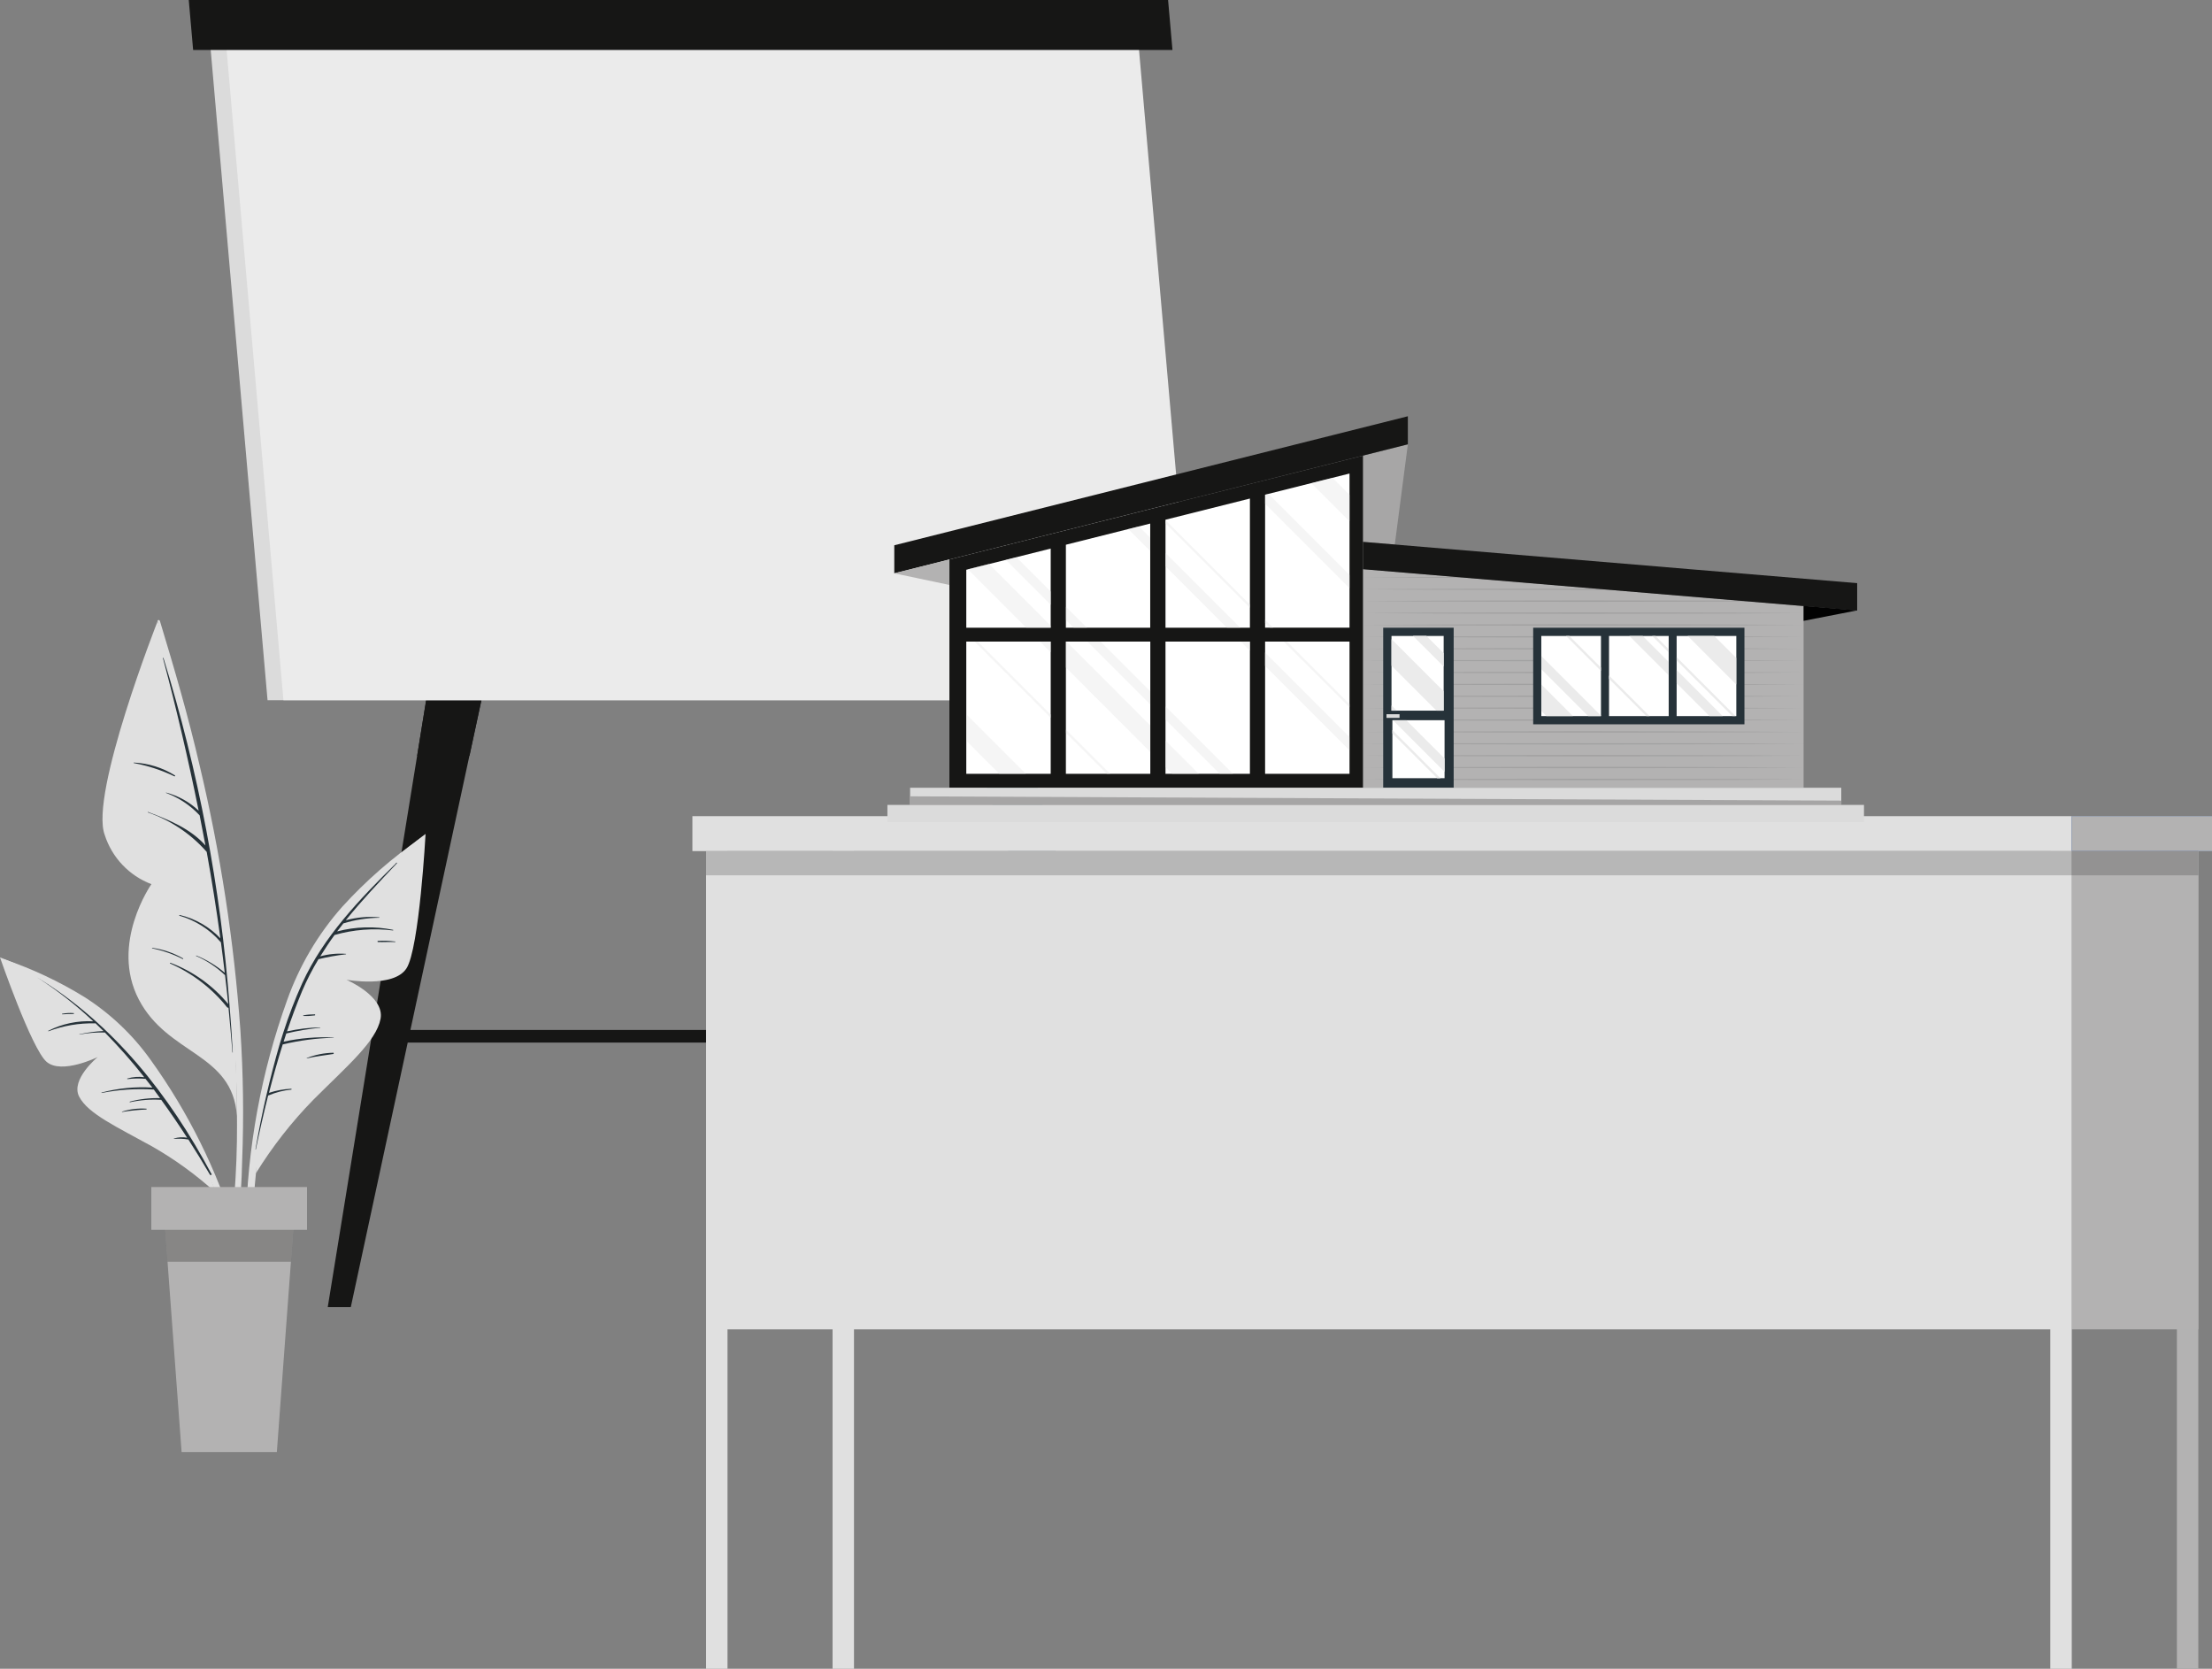 <?xml version="1.0" encoding="UTF-8"?>
<svg xmlns="http://www.w3.org/2000/svg" xmlns:xlink="http://www.w3.org/1999/xlink" id="Calque_1" viewBox="0 0 247.62 186.78">
  <rect x="0" y="0" width="247.62" height="186.78" fill="#808080" stroke="none"/>
  <defs>
    <style>.cls-1{fill:none;}.cls-2{clip-path:url(#clippath);}.cls-3{opacity:.1;}.cls-4{fill:#020202;}.cls-5{fill:#ebebeb;}.cls-6{fill:#fff;}.cls-7{fill:#b3b2b2;}.cls-8{fill:#a6a5a5;}.cls-9{fill:#a7a6a6;}.cls-10{fill:#dbdbdb;}.cls-11{fill:#e0e0e0;}.cls-12,.cls-13{fill:#161615;}.cls-14{fill:#455a64;}.cls-15{fill:#263239;}.cls-16{fill:#4b6fb5;}.cls-13{isolation:isolate;opacity:.28;}.cls-17{clip-path:url(#clippath-1);}.cls-18{clip-path:url(#clippath-4);}.cls-19{clip-path:url(#clippath-3);}.cls-20{clip-path:url(#clippath-2);}.cls-21{clip-path:url(#clippath-6);}.cls-22{clip-path:url(#clippath-5);}.cls-23{opacity:.2;}.cls-24{opacity:.5;}</style>
    <clipPath id="clippath">
      <rect class="cls-1" y="69.39" width="47.65" height="93.14"></rect>
    </clipPath>
    <clipPath id="clippath-1">
      <rect class="cls-1" x="231.92" y="91.35" width="15.7" height="3.91"></rect>
    </clipPath>
    <clipPath id="clippath-2">
      <rect class="cls-1" x="79.04" y="95.25" width="167.05" height="2.72"></rect>
    </clipPath>
    <clipPath id="clippath-3">
      <rect class="cls-1" x="79.48" y="46.59" width="161.91" height="149.9"></rect>
    </clipPath>
    <clipPath id="clippath-4">
      <rect class="cls-1" x="152.57" y="64.58" width="49.33" height="22.75"></rect>
    </clipPath>
    <clipPath id="clippath-5">
      <rect class="cls-1" x="79.48" y="46.59" width="161.91" height="149.9"></rect>
    </clipPath>
    <clipPath id="clippath-6">
      <rect class="cls-1" x="108.18" y="53.48" width="42.89" height="33.13"></rect>
    </clipPath>
  </defs>
  <g id="Groupe_829">
    <g id="Groupe_808">
      <path id="Tracé_655" class="cls-12" d="m48.43,73.89l-11.74,72.41h2.58l15.58-72.41h-6.42Z"></path>
      <path id="Tracé_656" class="cls-12" d="m54.86,73.89l-2.3,10.7h-5.86l1.73-10.7h0s6.43,0,6.43,0Z"></path>
      <path id="Tracé_657" class="cls-14" d="m105.67,73.89l24.41,72.41h2.58l-20.56-72.41h-6.42Z"></path>
      <path id="Tracé_658" class="cls-15" d="m115.13,84.6h-5.86l-3.61-10.7h6.43s3.04,10.7,3.04,10.7Z"></path>
      <path id="Tracé_659" class="cls-12" d="m122.2,116.69H44.04l-.12-1.41h78.16l.12,1.41Z"></path>
      <path id="Tracé_660" class="cls-10" d="m132.1,78.37H29.95L23.36,3h102.15l6.59,75.37Z"></path>
      <path id="Tracé_661" class="cls-5" d="m25.14,3l6.59,75.37h102.14L127.28,3H25.14Z"></path>
      <path id="Tracé_662" class="cls-12" d="m21.13,0l.49,5.59h109.63l-.49-5.59H21.13Z"></path>
    </g>
    <g id="Groupe_811">
      <g class="cls-2">
        <g id="Groupe_589">
          <path id="Tracé_663" class="cls-11" d="m27.11,129.83c.19-4.84.12-9.69-.2-14.52-.71-9.97-2.24-19.86-4.55-29.58-1.26-5.47-2.83-10.86-4.46-16.23-.05-.16-.31-.12-.26.05,5.03,18.95,9.16,38.51,8.88,58.21-.08,5.51-.72,10.93-1.24,16.41-.01.15.23.21.26.06.95-4.74,1.47-9.56,1.57-14.39"></path>
          <path id="Tracé_664" class="cls-11" d="m17.64,69.54s-7.62,19.35-5.92,23.9c.81,2.54,2.73,4.57,5.23,5.52,0,0-4.67,6.66-1.41,12.91s10.5,5.95,10.98,13.04c0,0,.4-29.62-8.89-55.36"></path>
          <path id="Tracé_665" class="cls-15" d="m25.7,112.68s0-.07,0-.1c-1-13.21-3.49-26.27-7.4-38.93-.01-.04-.07-.03-.06.01,1.51,5.66,2.84,11.35,4,17.08-1.02-.97-2.28-1.67-3.64-2.03-.01,0-.02,0-.02.02,0,0,0,.02.01.02,1.43.53,2.72,1.39,3.76,2.51.22,1.12.44,2.24.65,3.37-1.7-1.9-4.07-2.85-6.43-3.75-.01,0-.03,0-.03.02s0,.03.02.03h0c2.54.88,4.81,2.4,6.58,4.42.58,3.21,1.09,6.43,1.53,9.67-1.23-1.29-2.81-2.2-4.55-2.61-.05-.01-.08.06-.03.08,1.79.52,3.39,1.54,4.61,2.95,0,0,.02.02.03.02.15,1.14.3,2.28.43,3.42-.95-.81-2.03-1.46-3.18-1.93-.03-.01-.05.04-.02.05,1.18.51,2.26,1.23,3.19,2.11.01.01.03.01.04.02.13,1.08.25,2.17.36,3.25-1.72-2.08-3.95-3.67-6.47-4.62-.05-.02-.08.06-.03.08,2.49,1.1,4.68,2.78,6.37,4.9.04.05.1.07.16.05.16,1.67.31,3.33.44,5,0,.02.04.03.04,0-.1-1.71-.21-3.42-.35-5.13"></path>
          <path id="Tracé_666" class="cls-15" d="m19.57,86.78c-1.38-.86-2.96-1.35-4.58-1.43-.02,0-.03.01-.03.03s.01.03.03.03c1.57.29,3.09.79,4.53,1.48.07.03.11-.07.06-.11"></path>
          <path id="Tracé_667" class="cls-15" d="m20.49,107.27c-1.06-.61-2.23-1.01-3.44-1.18-.04,0-.05.06,0,.06,1.18.24,2.33.64,3.4,1.19.05.02.09-.06.04-.08"></path>
          <path id="Tracé_668" class="cls-11" d="m47.15,93.76c-3.22,2.23-6.19,4.82-8.83,7.72-2.72,3.07-4.82,6.63-6.19,10.5-2.9,8.06-4.45,16.54-4.61,25.1-.1,4.74.36,9.48,1.36,14.12.01.07.08.12.16.11.07-.01.12-.08.11-.16h0c-1.24-8.18-1.2-16.51.14-24.68,1.31-8.01,3.37-16.72,8.46-23.22,2.77-3.54,6.23-6.33,9.64-9.21.18-.15-.05-.4-.24-.27"></path>
          <path id="Tracé_669" class="cls-11" d="m28.65,131.31c1.84-2.97,3.99-5.73,6.43-8.22,3.81-3.81,7.03-6.52,7.52-9.05s-3.82-4.38-3.82-4.38c0,0,5.28.95,6.72-1.27,1.44-2.22,2.14-15.05,2.14-15.05,0,0-9.6,6.86-14.08,16.47-4.48,9.61-4.92,21.5-4.92,21.5"></path>
          <path id="Tracé_670" class="cls-15" d="m44.32,96.64c-4.04,3.97-8.11,8.2-10.49,13.41-.81,1.8-1.52,3.65-2.12,5.53h0c-.12.39-.25.77-.36,1.15-.01.02-.02.04-.02.06-1.13,3.9-2.04,7.85-2.73,11.85,0,.03.03.04.04.01.41-2,.87-4.02,1.38-6.04.02,0,.04,0,.06-.01.8-.34,1.65-.56,2.52-.64.06,0,.05-.1,0-.1-.85.04-1.69.19-2.49.46.47-1.82.97-3.63,1.54-5.42,1.87-.45,3.78-.7,5.7-.75.02,0,.02-.03,0-.03-1.88-.09-3.76.07-5.6.47.1-.31.2-.61.3-.92,1.25-.3,2.51-.51,3.79-.64.02,0,.02-.04,0-.04-1.25.02-2.49.18-3.71.45.52-1.55,1.09-3.07,1.71-4.56.52-1.22,1.13-2.39,1.81-3.52,1.01-.25,2.04-.43,3.07-.55.03,0,.03-.05,0-.05-.97-.07-1.94.02-2.87.28.51-.82,1.04-1.62,1.6-2.39h0c2.12-.61,4.35-.78,6.54-.51.04,0,.05-.06.01-.07-2.07-.42-4.22-.36-6.26.18.23-.3.46-.6.7-.9,1.3-.4,2.66-.61,4.02-.63.01,0,.02-.01.02-.03,0,0,0-.02-.02-.02-1.26-.12-2.53,0-3.75.33,1.78-2.21,3.75-4.29,5.69-6.34.09-.1.02-.15-.08-.06"></path>
          <path id="Tracé_671" class="cls-15" d="m44.22,105.38c-.63-.09-1.27-.11-1.91-.07-.04,0-.06.04-.05.08,0,.03.03.05.06.05.63.02,1.26-.03,1.9,0,.02,0,.04-.02.04-.04,0-.02-.01-.03-.03-.04"></path>
          <path id="Tracé_672" class="cls-15" d="m37.3,117.83c-1.01.02-2.02.22-2.96.59-.02,0,0,.05.01.04.98-.23,1.97-.33,2.95-.49.08-.01.08-.14,0-.15"></path>
          <path id="Tracé_673" class="cls-15" d="m35.23,113.53c-.42,0-.84.03-1.26.11-.04,0-.04.07,0,.07.42.02.84,0,1.26-.06.04,0,.06-.05.05-.08,0-.03-.03-.04-.05-.05"></path>
          <path id="Tracé_674" class="cls-11" d="m.5,107.38c3.12,1.06,6.12,2.47,8.93,4.2,2.91,1.85,5.44,4.25,7.44,7.06,4.21,5.85,7.43,12.36,9.53,19.25,1.18,3.82,1.9,7.76,2.16,11.74,0,.06-.04.12-.1.12-.06,0-.11-.04-.12-.1-.88-6.91-2.85-13.64-5.82-19.94-2.91-6.17-6.59-12.75-12.21-16.84-3.12-2.08-6.45-3.83-9.94-5.23-.18-.08-.05-.33.13-.27"></path>
          <path id="Tracé_675" class="cls-11" d="m24.15,133.49c-2.17-1.98-4.56-3.71-7.11-5.17-3.97-2.2-7.19-3.66-8.18-5.58s2.08-4.43,2.08-4.43c0,0-4.05,1.99-5.73.53s-5.21-11.68-5.21-11.68c0,0,9.36,3.33,15.2,10.07,5.84,6.74,8.95,16.26,8.95,16.26"></path>
          <path id="Tracé_676" class="cls-15" d="m23.66,131.38c-4.68-8.78-10.92-16.73-19.48-21.97,0,0,0,0,0,0,2.23,1.44,4.33,3.08,6.26,4.9-1.74-.09-3.48.27-5.03,1.06-.01,0-.02.02-.01.04s.02.02.04.01h0c1.65-.62,3.41-.92,5.18-.88.02,0,.04,0,.06-.02.3.29.6.58.9.88-.9.04-1.8.16-2.69.36,0,0-.02.01-.01.02,0,0,.01.01.02.01.94-.18,1.89-.25,2.84-.23,1.56,1.59,3.04,3.26,4.41,5.01-.63-.09-1.27-.04-1.88.14-.02,0-.03.02-.03.04,0,.02.02.03.04.03.67-.08,1.34-.09,2.01-.03.26.33.51.65.77.98-1.91-.12-3.83.07-5.68.55-.01,0-.02.01-.02.03,0,.01.01.02.03.02,1.92-.38,3.88-.5,5.83-.38.24.32.47.64.7.96-1.14-.03-2.28.1-3.38.39-.04.01-.03.08.01.07,1.15-.25,2.33-.34,3.5-.27,1.01,1.39,1.97,2.8,2.9,4.24-.49-.09-1-.06-1.48.09-.01,0-.02.02-.01.03,0,0,.01.01.02.01.54-.04,1.08-.02,1.61.07.83,1.3,1.64,2.61,2.41,3.93.07.11.25.03.18-.09"></path>
          <path id="Tracé_677" class="cls-15" d="m16.38,124.09c-.92-.06-1.84.05-2.72.33-.01,0-.02.02-.01.03,0,0,.01.01.02.01.89-.15,1.79-.24,2.7-.28.06,0,.07-.09,0-.1"></path>
          <path id="Tracé_678" class="cls-15" d="m8.22,113.39c-.42-.03-.84,0-1.25.07-.05,0-.03.08.02.07.41-.04.82-.03,1.23-.04.03,0,.05-.02.06-.05,0-.03-.02-.05-.05-.06"></path>
          <path id="Tracé_679" class="cls-7" d="m18.28,134.82h14.76l-2.05,27.71h-10.66l-2.05-27.71Z"></path>
          <path id="Tracé_680" class="cls-13" d="m33.04,134.82l-.47,6.4h-13.82l-.47-6.4h14.77Z"></path>
          <rect id="Rectangle_797" class="cls-7" x="16.94" y="132.86" width="17.43" height="4.79"></rect>
        </g>
      </g>
    </g>
    <g id="Groupe_806">
      <rect id="Rectangle_75" class="cls-11" x="229.52" y="95.25" width="2.4" height="91.53"></rect>
      <rect id="Rectangle_76" class="cls-7" x="243.69" y="95.25" width="2.4" height="91.53"></rect>
      <rect id="Rectangle_80" class="cls-11" x="93.2" y="95.25" width="2.4" height="91.53"></rect>
      <rect id="Rectangle_83" class="cls-11" x="79.04" y="95.25" width="2.4" height="91.53"></rect>
      <rect id="Rectangle_84" class="cls-11" x="79.04" y="95.25" width="152.88" height="53.54"></rect>
      <rect id="Rectangle_85" class="cls-11" x="77.51" y="91.35" width="154.42" height="3.91"></rect>
      <rect id="Rectangle_86" class="cls-7" x="231.92" y="95.25" width="14.17" height="53.54"></rect>
      <rect id="Rectangle_90" class="cls-16" x="231.92" y="91.35" width="15.7" height="3.91"></rect>
      <g id="Groupe_61">
        <g id="Groupe_60">
          <g class="cls-17">
            <g id="Groupe_59">
              <rect id="Rectangle_91" class="cls-7" x="231.92" y="91.35" width="15.7" height="3.91"></rect>
            </g>
          </g>
        </g>
      </g>
      <g id="Groupe_64" class="cls-23">
        <g id="Groupe_63">
          <g class="cls-20">
            <g id="Groupe_62">
              <rect id="Rectangle_93" class="cls-12" x="79.04" y="95.25" width="167.05" height="2.72"></rect>
            </g>
          </g>
        </g>
      </g>
    </g>
    <g id="Groupe_810">
      <g id="Groupe_587">
        <path id="Tracé_588" class="cls-9" d="m157.6,49.74l-1.46,11.2-3.57-.3v-9.64l5.03-1.26Z"></path>
        <path id="Tracé_590" class="cls-7" d="m201.9,67.83v20.34h-49.33v-24.47l12.43,1.04,36.9,3.09Z"></path>
        <g id="Groupe_573">
          <g class="cls-19">
            <g id="Groupe_572">
              <g id="Groupe_571" class="cls-3">
                <g id="Groupe_570">
                  <g class="cls-18">
                    <g id="Groupe_569">
                      <path id="Tracé_592" d="m164.22,64.68c-3.89,0-7.77-.03-11.65-.06,3.47-.02,6.94-.04,10.41-.05l1.24.11Z"></path>
                      <path id="Tracé_593" d="m180.36,66.03h-3.12s-12.33-.01-12.33-.01c-4.11,0-8.22-.03-12.33-.06,4.11-.03,8.22-.05,12.33-.06h12.33s1.43-.01,1.43-.01l1.69.14Z"></path>
                      <path id="Tracé_594" d="m195.84,67.32l-6.27.02-12.33.02-12.33-.02c-4.11,0-8.22-.03-12.33-.06,4.11-.03,8.22-.05,12.33-.06l12.33-.02,12.33.02c1.8,0,3.6,0,5.39.02l.87.07Z"></path>
                      <path id="Tracé_595" d="m201.9,68.62c-4.11-.03-8.22-.05-12.33-.06l-12.33-.02-12.33.02c-4.11,0-8.22.03-12.33.06,4.11.03,8.22.05,12.33.06l12.33.02,12.33-.02c4.11,0,8.22-.03,12.33-.06"></path>
                      <path id="Tracé_596" d="m201.9,69.95c-4.11-.03-8.22-.05-12.33-.06l-12.33-.02-12.33.02c-4.11,0-8.22.03-12.33.06,4.11.03,8.22.05,12.33.06l12.33.02,12.33-.02c4.11,0,8.22-.03,12.33-.06"></path>
                      <path id="Tracé_597" d="m201.9,71.28c-4.11-.03-8.22-.05-12.33-.06l-12.33-.02-12.33.02c-4.11.01-8.22.03-12.33.06,4.11.03,8.22.05,12.33.06l12.33.02,12.33-.02c4.11,0,8.22-.03,12.33-.06"></path>
                      <path id="Tracé_598" d="m201.9,72.61c-4.11-.03-8.22-.05-12.33-.06l-12.33-.02-12.33.02c-4.11.01-8.22.03-12.33.06,4.11.03,8.22.05,12.33.06l12.33.02,12.33-.02c4.11,0,8.22-.03,12.33-.06"></path>
                      <path id="Tracé_599" d="m201.9,73.94c-4.11-.03-8.22-.05-12.33-.06l-12.33-.02-12.33.02c-4.11,0-8.22.03-12.33.06,4.11.03,8.22.05,12.33.06l12.33.02,12.33-.02c4.11,0,8.22-.03,12.33-.06"></path>
                      <path id="Tracé_600" d="m201.9,75.27c-4.11-.03-8.22-.05-12.33-.06l-12.33-.02-12.33.02c-4.11.01-8.22.03-12.33.06,4.11.03,8.22.05,12.33.06l12.33.02,12.33-.02c4.11,0,8.22-.03,12.33-.06"></path>
                      <path id="Tracé_601" d="m201.9,76.6c-4.11-.03-8.22-.05-12.33-.06l-12.33-.02-12.33.02c-4.11,0-8.22.03-12.33.06,4.11.03,8.22.05,12.33.06l12.33.02,12.33-.02c4.11,0,8.22-.03,12.33-.06"></path>
                      <path id="Tracé_602" d="m201.9,77.93c-4.11-.03-8.22-.05-12.33-.06l-12.33-.02-12.33.02c-4.11.01-8.22.03-12.33.06,4.11.03,8.22.05,12.33.06l12.33.02,12.33-.02c4.11,0,8.22-.03,12.33-.06"></path>
                      <path id="Tracé_603" d="m201.9,79.26c-4.11-.03-8.22-.05-12.33-.06l-12.33-.02-12.33.02c-4.11,0-8.22.03-12.33.06,4.11.03,8.22.05,12.33.06l12.33.02,12.33-.02c4.11,0,8.22-.03,12.33-.06"></path>
                      <path id="Tracé_604" d="m201.9,80.59c-4.11-.03-8.22-.05-12.33-.06l-12.33-.02-12.33.02c-4.11,0-8.22.03-12.33.06,4.11.03,8.22.05,12.33.06l12.33.02,12.33-.02c4.11,0,8.22-.03,12.33-.06"></path>
                      <path id="Tracé_605" d="m201.9,81.92c-4.11-.03-8.22-.05-12.33-.06l-12.33-.02-12.33.02c-4.11,0-8.22.03-12.33.06,4.11.03,8.22.05,12.33.06l12.33.02,12.33-.02c4.11,0,8.22-.03,12.33-.06"></path>
                      <path id="Tracé_606" d="m201.9,83.25c-4.11-.03-8.22-.05-12.33-.06h-12.33s-12.33,0-12.33,0c-4.11,0-8.22.03-12.33.06,4.11.03,8.22.05,12.33.06l12.33.02,12.33-.02c4.11,0,8.22-.03,12.33-.06"></path>
                      <path id="Tracé_607" d="m201.9,84.58c-4.11-.03-8.22-.05-12.33-.06l-12.33-.02-12.33.02c-4.11,0-8.22.03-12.33.06,4.11.03,8.22.05,12.33.06l12.33.02,12.33-.02c4.11,0,8.22-.03,12.33-.06"></path>
                      <path id="Tracé_608" d="m201.9,85.91c-4.11-.03-8.22-.05-12.33-.06l-12.33-.02-12.33.02c-4.11.01-8.22.03-12.33.06,4.11.03,8.22.05,12.33.06l12.33.02,12.33-.02c4.11,0,8.22-.03,12.33-.06"></path>
                      <path id="Tracé_609" d="m201.9,87.24c-4.11-.03-8.22-.05-12.33-.06l-12.33-.02-12.33.02c-4.11.01-8.22.03-12.33.06,4.11.03,8.22.05,12.33.06l12.33.02,12.33-.02c4.11,0,8.22-.03,12.33-.06"></path>
                    </g>
                  </g>
                </g>
              </g>
            </g>
          </g>
        </g>
        <path id="Tracé_610" class="cls-12" d="m207.9,68.33v-3.06l-55.32-4.62v3.06l55.32,4.63Z"></path>
        <path id="Tracé_611" class="cls-4" d="m201.9,69.49v-1.67l5.99.5-5.99,1.17Z"></path>
        <rect id="Rectangle_779" class="cls-15" x="171.63" y="70.26" width="23.65" height="10.81"></rect>
        <rect id="Rectangle_780" class="cls-6" x="187.69" y="71.18" width="6.68" height="8.97"></rect>
        <rect id="Rectangle_781" class="cls-6" x="180.12" y="71.18" width="6.68" height="8.97"></rect>
        <rect id="Rectangle_782" class="cls-6" x="172.54" y="71.18" width="6.68" height="8.97"></rect>
        <path id="Tracé_612" class="cls-5" d="m188.93,71.18l5.43,5.43v-2.97l-2.46-2.46h-2.97Z"></path>
        <path id="Tracé_613" class="cls-5" d="m172.54,76.61v2.97l.57.57h2.97l-3.54-3.54Z"></path>
        <path id="Tracé_614" class="cls-5" d="m192.85,80.15l-5.16-5.16v1.49l3.68,3.67h1.49Z"></path>
        <path id="Tracé_615" class="cls-5" d="m182.4,71.18l4.4,4.4v-1.49l-2.91-2.91h-1.49Z"></path>
        <path id="Tracé_616" class="cls-5" d="m172.54,73.41v1.49l5.25,5.25h1.42v-.06l-6.67-6.67Z"></path>
        <path id="Tracé_617" class="cls-5" d="m184.66,80.15l-4.54-4.54v.37l4.17,4.17h.37Z"></path>
        <path id="Tracé_618" class="cls-5" d="m175.31,71.18l3.9,3.9v-.37l-3.53-3.53h-.37Z"></path>
        <path id="Tracé_619" class="cls-5" d="m194.29,80.15l-6.6-6.6v.37l6.23,6.23h.37Z"></path>
        <path id="Tracé_620" class="cls-5" d="m184.95,71.18l1.85,1.85v-.37l-1.48-1.48h-.37Z"></path>
        <rect id="Rectangle_783" class="cls-15" x="154.84" y="70.26" width="7.89" height="17.91"></rect>
        <rect id="Rectangle_784" class="cls-10" x="155.21" y="79.94" width="1.46" height=".41"></rect>
        <rect id="Rectangle_785" class="cls-6" x="155.77" y="71.18" width="5.84" height="8.36"></rect>
        <rect id="Rectangle_786" class="cls-6" x="155.87" y="80.61" width="5.84" height="6.49"></rect>
        <path id="Tracé_621" class="cls-5" d="m155.77,71.54v2.97l5.03,5.03h.8v-2.17l-5.83-5.83Z"></path>
        <path id="Tracé_622" class="cls-5" d="m155.94,80.62l5.77,5.77v-1.49l-4.28-4.28h-1.49Z"></path>
        <path id="Tracé_623" class="cls-5" d="m155.77,79.54h.58l-.58-.58v.58Z"></path>
        <path id="Tracé_624" class="cls-5" d="m158.18,71.18l3.43,3.42v-1.49l-1.94-1.94h-1.49Z"></path>
        <path id="Tracé_625" class="cls-5" d="m155.87,81.71v.38l5.02,5.02h.37l-5.39-5.4Z"></path>
        <path id="Tracé_626" class="cls-12" d="m152.57,88.17v-37.17l-46.29,11.62v25.54h46.29Z"></path>
        <path id="Tracé_627" class="cls-12" d="m157.6,46.59l-57.49,14.44v3.14l57.49-14.44v-3.14Z"></path>
        <path id="Tracé_628" class="cls-7" d="m106.28,62.62v2.85l-6.17-1.3,6.17-1.56Z"></path>
        <path id="Tracé_630" class="cls-6" d="m141.62,55.37v14.88h9.45v-17.25l-9.45,2.37Z"></path>
        <rect id="Rectangle_789" class="cls-6" x="141.62" y="71.81" width="9.45" height="14.8"></rect>
        <path id="Tracé_631" class="cls-6" d="m130.47,58.17v12.09h9.45v-14.46l-9.45,2.37Z"></path>
        <rect id="Rectangle_790" class="cls-6" x="130.47" y="71.81" width="9.45" height="14.8"></rect>
        <path id="Tracé_632" class="cls-6" d="m119.32,60.97v9.29h9.44v-11.66l-9.44,2.37Z"></path>
        <rect id="Rectangle_791" class="cls-6" x="119.32" y="71.81" width="9.45" height="14.8"></rect>
        <path id="Tracé_633" class="cls-6" d="m108.17,63.77v6.49h9.45v-8.86l-9.45,2.37Z"></path>
        <rect id="Rectangle_792" class="cls-6" x="108.17" y="71.81" width="9.45" height="14.8"></rect>
        <g id="Groupe_583">
          <g class="cls-22">
            <g id="Groupe_582">
              <g id="Groupe_581" class="cls-24">
                <g id="Groupe_580">
                  <g class="cls-21">
                    <g id="Groupe_579">
                      <path id="Tracé_634" class="cls-5" d="m146.79,54.07l4.28,4.28v-2.97l-1.9-1.9-2.38.6Z"></path>
                      <path id="Tracé_635" class="cls-5" d="m108.18,79.96v2.97l3.68,3.68h2.97l-6.66-6.66Z"></path>
                      <path id="Tracé_636" class="cls-5" d="m134.19,86.61l-3.72-3.72v2.97l.75.75h2.97Z"></path>
                      <path id="Tracé_637" class="cls-5" d="m119.32,71.81v2.9l9.44,9.45v-2.97l-9.37-9.38h-.07Z"></path>
                      <path id="Tracé_638" class="cls-5" d="m117.62,71.81h-1.2l1.2,1.2v-1.2Z"></path>
                      <path id="Tracé_639" class="cls-5" d="m108.34,63.72l6.53,6.53h2.75v-.22l-6.91-6.91-2.38.6Z"></path>
                      <path id="Tracé_640" class="cls-5" d="m151.06,82.48l-9.45-9.45v1.49l9.45,9.45v-1.49Z"></path>
                      <path id="Tracé_641" class="cls-5" d="m139.92,71.81h-1.01l1.01,1.01v-1.01Z"></path>
                      <path id="Tracé_642" class="cls-5" d="m138.84,70.26l-8.37-8.37v1.49l6.88,6.88h1.49Z"></path>
                      <path id="Tracé_643" class="cls-5" d="m126.31,59.22l2.45,2.45v-1.49l-1.26-1.26-1.19.3Z"></path>
                      <path id="Tracé_644" class="cls-5" d="m141.62,55.37v1.01l9.45,9.45v-1.48l-9.07-9.07-.38.1Z"></path>
                      <path id="Tracé_645" class="cls-5" d="m138.02,86.61l-7.55-7.55v1.48l6.07,6.07h1.49Z"></path>
                      <path id="Tracé_646" class="cls-5" d="m121.73,71.81l7.03,7.03v-1.48l-5.55-5.55h-1.48Z"></path>
                      <path id="Tracé_647" class="cls-5" d="m121.67,70.26l-2.34-2.34v1.48l.86.86h1.48Z"></path>
                      <path id="Tracé_648" class="cls-5" d="m112.59,62.66l5.04,5.04v-1.48l-3.85-3.85-1.19.3Z"></path>
                      <path id="Tracé_649" class="cls-5" d="m124.27,86.61l-4.94-4.94v.37l4.57,4.57h.37Z"></path>
                      <path id="Tracé_650" class="cls-5" d="m109.1,71.81l8.52,8.53v-.37l-8.15-8.15h-.37Z"></path>
                      <path id="Tracé_651" class="cls-5" d="m144.07,71.81h-.37l7.37,7.36v-.37l-6.99-6.99Z"></path>
                      <path id="Tracé_652" class="cls-5" d="m142.52,70.26l-.9-.9v.37l.53.53h.37Z"></path>
                      <path id="Tracé_653" class="cls-5" d="m130.47,58.21v.37l9.45,9.45v-.37l-9.45-9.45Z"></path>
                    </g>
                  </g>
                </g>
              </g>
            </g>
          </g>
        </g>
        <rect id="Rectangle_795" class="cls-10" x="99.34" y="90.09" width="109.32" height="1.92"></rect>
        <rect id="Rectangle_796" class="cls-10" x="101.88" y="88.17" width="104.24" height="1.92"></rect>
        <path id="Tracé_654" class="cls-8" d="m206.13,90.09v-.48l-104.24-.48v.96h104.24Z"></path>
      </g>
    </g>
  </g>
</svg>
